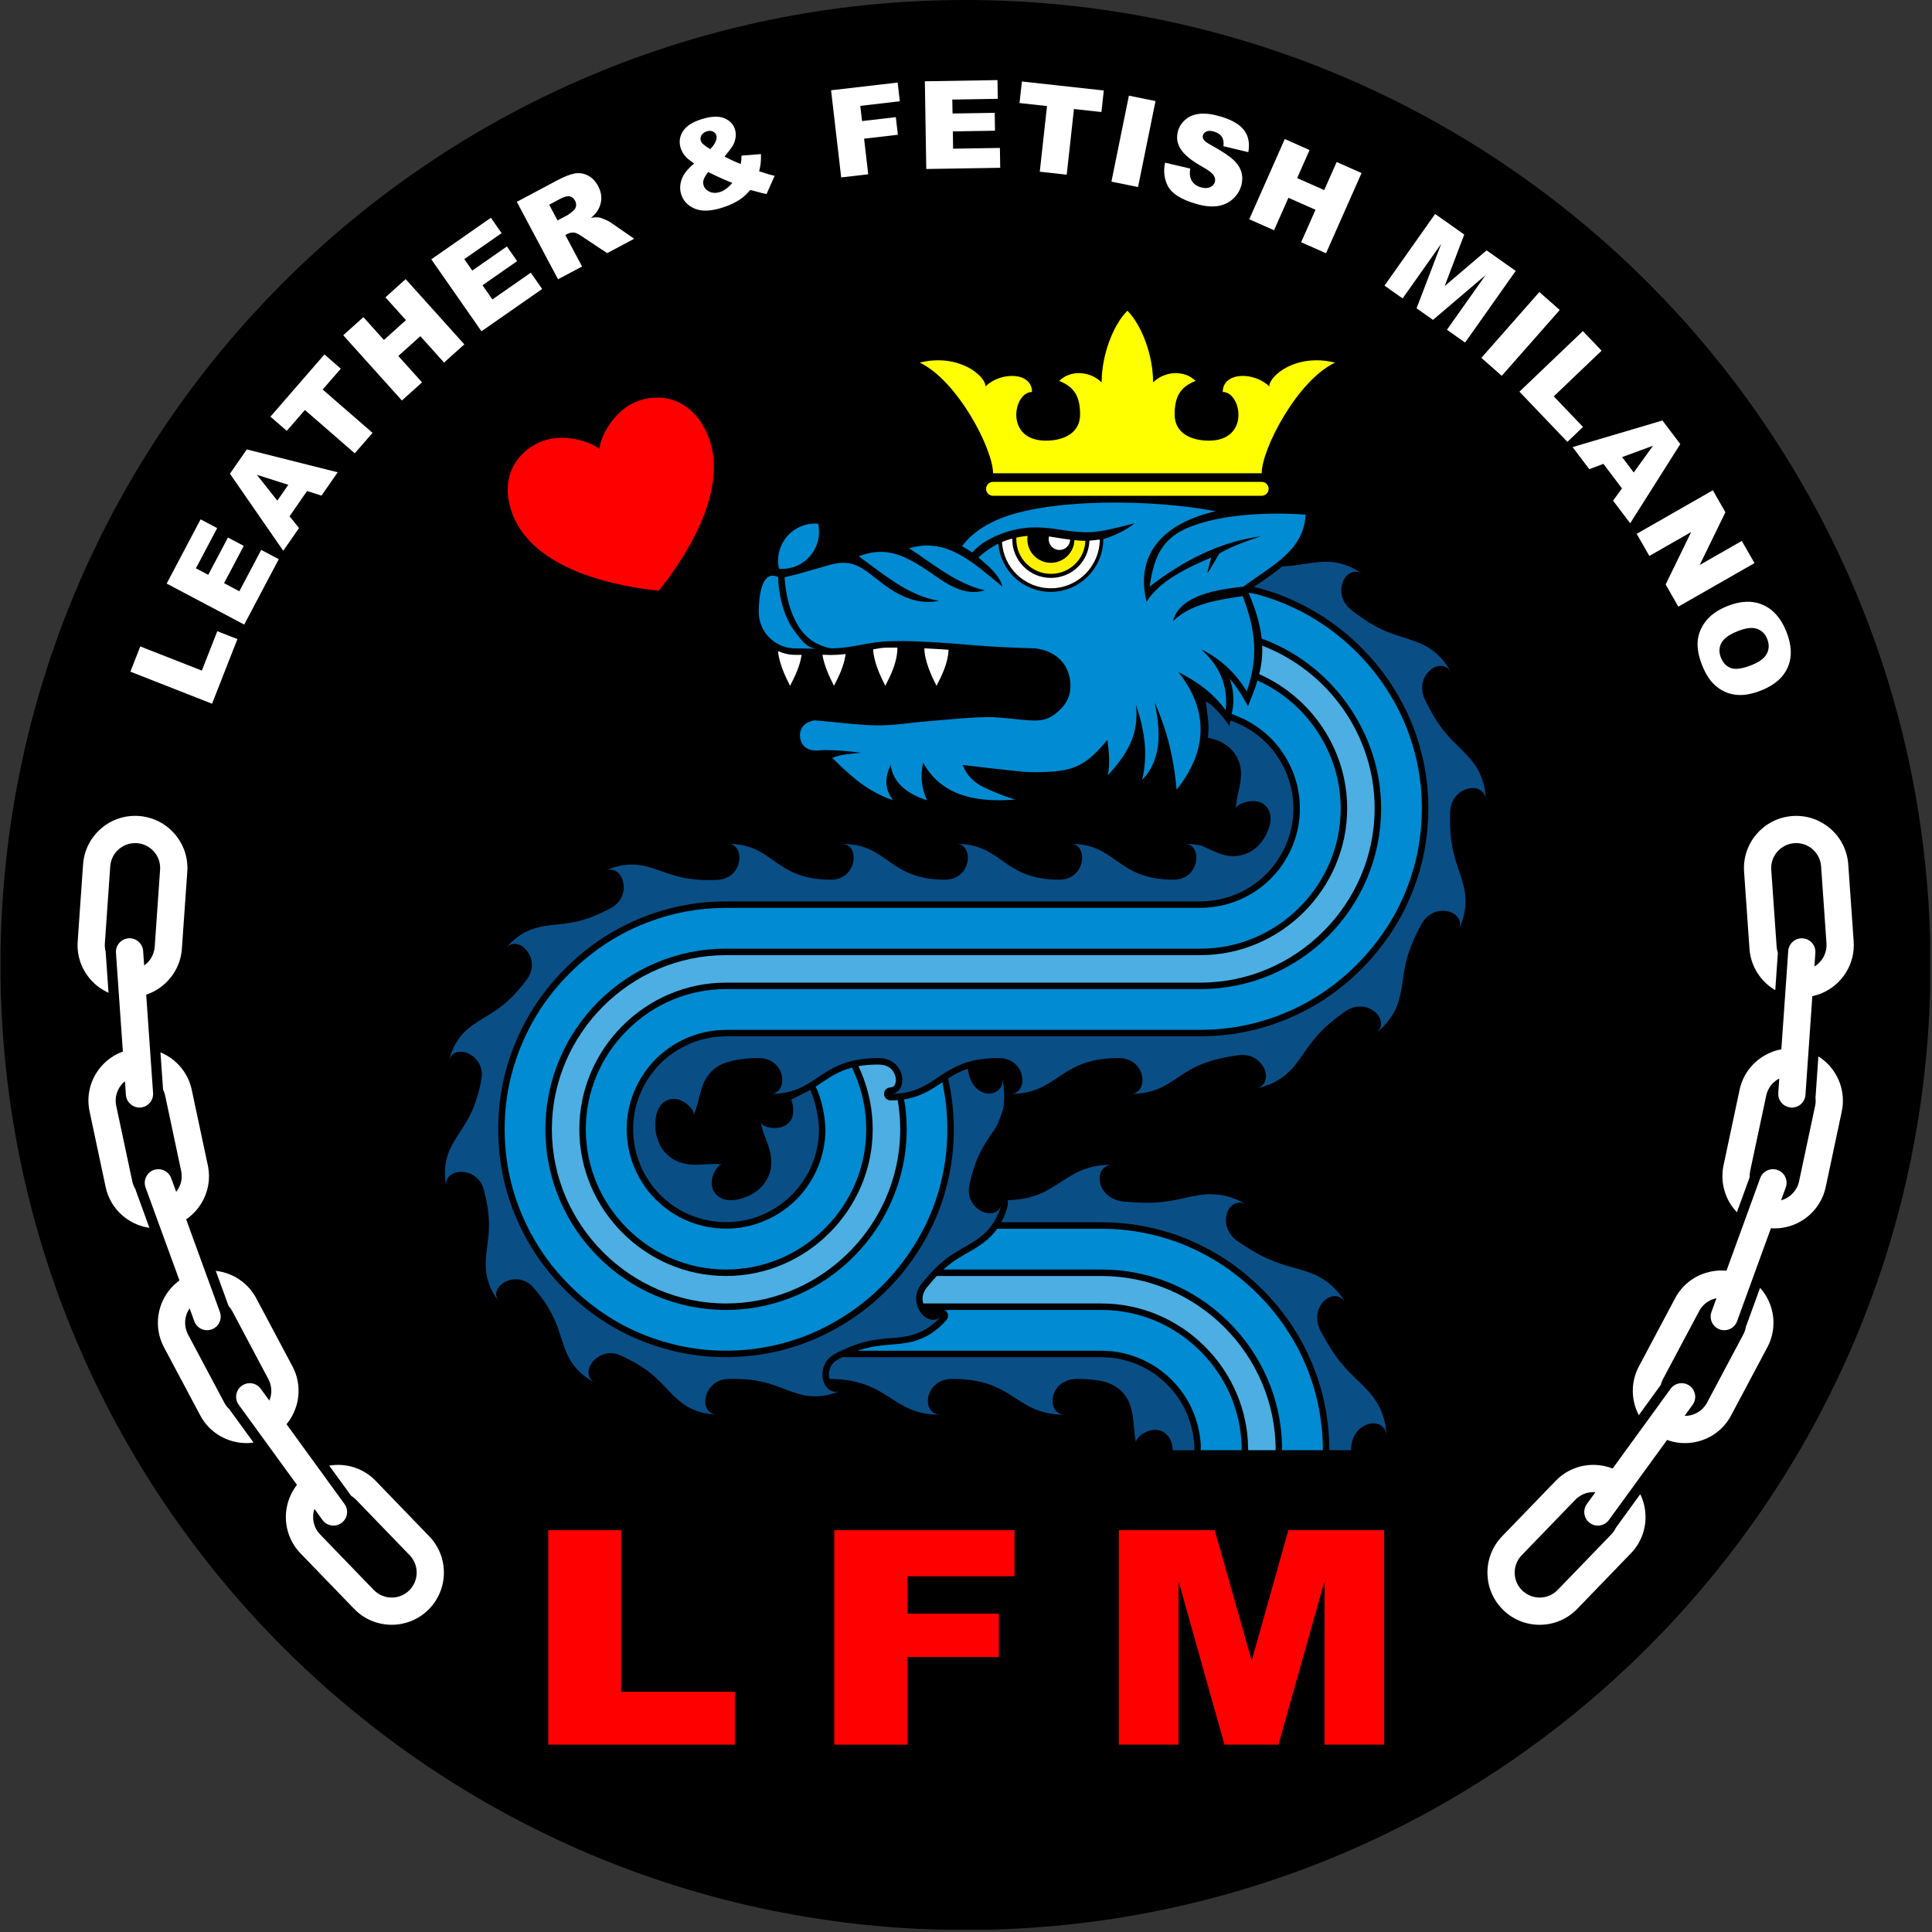 <?xml version="1.0" encoding="UTF-8" standalone="no"?><!DOCTYPE svg PUBLIC "-//W3C//DTD SVG 1.1//EN" "http://www.w3.org/Graphics/SVG/1.1/DTD/svg11.dtd"><svg width="100%" height="100%" viewBox="0 0 596 596" version="1.1" xmlns="http://www.w3.org/2000/svg" xmlns:xlink="http://www.w3.org/1999/xlink" xml:space="preserve" xmlns:serif="http://www.serif.com/" style="fill-rule:evenodd;clip-rule:evenodd;stroke-linejoin:round;stroke-miterlimit:2;"><rect x="0" y="0" width="596" height="596" fill="#333333" stroke="none"/><rect id="RGB---logo-default" serif:id="RGB - logo default" x="0.16" y="0" width="595.276" height="595.276" style="fill:none;"/><clipPath id="_clip1"><rect x="0.16" y="0" width="595.276" height="595.276"/></clipPath><g clip-path="url(#_clip1)"><g id="Livello-1" serif:id="Livello 1"><path d="M595.525,297.688c-0,164.409 -133.28,297.689 -297.69,297.689c-164.41,-0 -297.688,-133.28 -297.688,-297.689c-0,-164.409 133.278,-297.688 297.688,-297.688c164.41,0 297.69,133.279 297.69,297.688" style="fill-rule:nonzero;"/><path d="M40.222,207.203l3.056,-7.784l18.987,7.453l4.77,-12.149l6.203,2.436l-7.824,19.932l-25.192,-9.888Z" style="fill:#fff;fill-rule:nonzero;"/><path d="M51.412,180.027l10.471,-19.814l5.108,2.699l-6.555,12.405l3.803,2.009l6.08,-11.506l4.881,2.578l-6.081,11.507l4.717,2.493l6.745,-12.764l5.419,2.864l-10.662,20.174l-23.926,-12.645Z" style="fill:#fff;fill-rule:nonzero;"/><path d="M88.935,149.555l-9.697,-3.086l6.312,7.971l3.385,-4.885Zm5.799,1.909l-5.409,7.803l2.92,3.629l-4.863,7.017l-16.45,-23.776l5.198,-7.497l28.034,7.058l-4.988,7.197l-4.442,-1.431Z" style="fill:#fff;fill-rule:nonzero;"/><path d="M83.42,128.535l16.668,-19.192l5.045,4.383l-5.592,6.439l15.387,13.363l-5.484,6.314l-15.387,-13.364l-5.592,6.439l-5.045,-4.382Z" style="fill:#fff;fill-rule:nonzero;"/><path d="M105.883,103.422l6.219,-5.591l6.331,7.043l6.795,-6.11l-6.33,-7.042l6.245,-5.615l18.093,20.125l-6.246,5.615l-7.318,-8.14l-6.795,6.109l7.318,8.14l-6.218,5.592l-18.094,-20.126Z" style="fill:#fff;fill-rule:nonzero;"/><path d="M133.051,79.994l18.386,-12.817l3.304,4.741l-11.51,8.023l2.46,3.529l10.676,-7.443l3.157,4.528l-10.676,7.442l3.05,4.377l11.844,-8.255l3.504,5.027l-18.718,13.049l-15.477,-22.201Z" style="fill:#fff;fill-rule:nonzero;"/><path d="M172,67.998l3.114,-1.656c0.336,-0.179 0.93,-0.634 1.782,-1.366c0.437,-0.358 0.703,-0.82 0.799,-1.387c0.096,-0.566 0.005,-1.11 -0.273,-1.632c-0.41,-0.771 -0.97,-1.233 -1.679,-1.387c-0.708,-0.152 -1.736,0.13 -3.083,0.846l-3.243,1.725l2.583,4.857Zm0.146,18.157l-12.711,-23.892l12.305,-6.547c2.282,-1.214 4.13,-1.945 5.543,-2.196c1.414,-0.25 2.773,-0.042 4.075,0.624c1.302,0.666 2.358,1.759 3.168,3.281c0.705,1.325 1.03,2.619 0.976,3.882c-0.053,1.262 -0.415,2.455 -1.088,3.579c-0.427,0.716 -1.123,1.491 -2.089,2.325c1.035,-0.175 1.832,-0.222 2.39,-0.142c0.377,0.051 0.992,0.26 1.849,0.628c0.858,0.368 1.466,0.678 1.824,0.935l7.259,5.021l-8.342,4.437l-7.831,-5.202c-1.003,-0.679 -1.774,-1.055 -2.316,-1.13c-0.728,-0.086 -1.43,0.049 -2.104,0.407l-0.652,0.348l5.158,9.696l-7.414,3.946Z" style="fill:#fff;fill-rule:nonzero;"/><path d="M218.472,53.074c-0.774,0.998 -1.248,1.794 -1.421,2.386c-0.171,0.594 -0.172,1.167 -0.002,1.72c0.263,0.859 0.869,1.511 1.816,1.954c0.947,0.442 2.014,0.482 3.203,0.116c1.282,-0.393 2.569,-1.335 3.863,-2.827c-1.891,-0.707 -4.377,-1.823 -7.459,-3.349m0.631,-7.067c0.773,-0.791 1.322,-1.562 1.646,-2.312c0.323,-0.749 0.404,-1.388 0.241,-1.918c-0.17,-0.553 -0.525,-0.955 -1.066,-1.208c-0.541,-0.252 -1.181,-0.265 -1.923,-0.037c-0.73,0.224 -1.258,0.618 -1.588,1.182c-0.327,0.564 -0.404,1.136 -0.227,1.711c0.224,0.73 1.196,1.59 2.917,2.582m9.65,1.999l5.998,-0.469c0.023,1.124 -0.005,2.041 -0.084,2.748c-0.079,0.707 -0.236,1.559 -0.47,2.557l3.269,1.024c0.394,0.111 0.895,0.234 1.504,0.369l-2.499,5.634c-0.822,-0.16 -1.689,-0.37 -2.599,-0.631c-0.91,-0.262 -1.721,-0.476 -2.427,-0.645c-0.996,1.207 -2.058,2.19 -3.191,2.949c-1.57,1.048 -3.455,1.91 -5.654,2.585c-3.449,1.059 -6.233,1.128 -8.355,0.209c-2.125,-0.919 -3.499,-2.401 -4.128,-4.448c-0.452,-1.471 -0.384,-3.013 0.2,-4.628c0.586,-1.617 1.864,-3.221 3.833,-4.818c-1.292,-0.851 -2.243,-1.644 -2.854,-2.377c-0.611,-0.733 -1.05,-1.534 -1.318,-2.405c-0.564,-1.836 -0.328,-3.562 0.708,-5.181c1.034,-1.617 2.976,-2.863 5.823,-3.737c2.906,-0.893 5.215,-0.983 6.927,-0.273c1.71,0.711 2.808,1.854 3.292,3.431c0.271,0.882 0.323,1.793 0.155,2.733c-0.169,0.94 -0.47,1.754 -0.903,2.44c-0.433,0.687 -1.254,1.763 -2.465,3.228c1.644,0.873 3.316,1.641 5.013,2.304c0.141,-0.841 0.216,-1.707 0.225,-2.599" style="fill:#fff;fill-rule:nonzero;"/><path d="M256.379,27.846l20.538,-2.38l0.669,5.776l-12.194,1.413l0.544,4.694l10.416,-1.207l0.629,5.428l-10.416,1.208l1.273,10.984l-8.342,0.967l-3.117,-26.883Z" style="fill:#fff;fill-rule:nonzero;"/><path d="M285.306,25.075l22.408,-0.364l0.093,5.777l-14.028,0.228l0.07,4.301l13.012,-0.211l0.09,5.518l-13.013,0.212l0.088,5.334l14.433,-0.234l0.1,6.128l-22.814,0.37l-0.439,-27.059Z" style="fill:#fff;fill-rule:nonzero;"/><path d="M315.24,25.14l25.269,2.778l-0.731,6.642l-8.477,-0.932l-2.228,20.258l-8.312,-0.914l2.227,-20.258l-8.478,-0.932l0.73,-6.642Z" style="fill:#fff;fill-rule:nonzero;"/><path d="M351.075,57.702l-8.213,-1.669l5.389,-26.521l8.213,1.669l-5.389,26.521Z" style="fill:#fff;"/><path d="M359.408,50.186l7.764,1.812c-0.208,1.287 -0.155,2.331 0.158,3.131c0.508,1.297 1.53,2.175 3.062,2.636c1.144,0.344 2.106,0.341 2.885,-0.01c0.78,-0.35 1.276,-0.879 1.489,-1.587c0.201,-0.671 0.087,-1.361 -0.342,-2.068c-0.43,-0.708 -1.648,-1.619 -3.651,-2.735c-3.275,-1.845 -5.465,-3.647 -6.569,-5.405c-1.115,-1.761 -1.368,-3.655 -0.759,-5.683c0.4,-1.332 1.164,-2.474 2.292,-3.427c1.129,-0.951 2.569,-1.534 4.323,-1.746c1.753,-0.213 3.979,0.087 6.678,0.897c3.312,0.996 5.652,2.371 7.021,4.125c1.368,1.753 1.813,4.023 1.337,6.81l-7.682,-1.826c0.15,-1.227 -0.016,-2.203 -0.499,-2.926c-0.483,-0.724 -1.291,-1.255 -2.423,-1.595c-0.931,-0.28 -1.691,-0.292 -2.282,-0.039c-0.589,0.253 -0.969,0.662 -1.14,1.227c-0.123,0.413 -0.04,0.843 0.249,1.29c0.276,0.455 1.075,1.043 2.401,1.762c3.273,1.807 5.552,3.323 6.835,4.55c1.282,1.226 2.097,2.515 2.442,3.865c0.347,1.351 0.307,2.734 -0.117,4.148c-0.5,1.662 -1.42,3.056 -2.76,4.182c-1.342,1.127 -2.946,1.805 -4.813,2.034c-1.869,0.228 -4.058,-0.034 -6.568,-0.788c-4.409,-1.324 -7.206,-3.091 -8.393,-5.297c-1.188,-2.208 -1.501,-4.652 -0.938,-7.337" style="fill:#fff;fill-rule:nonzero;"/><path d="M396.34,42.895l7.646,3.385l-3.833,8.659l8.355,3.7l3.834,-8.66l7.681,3.401l-10.956,24.745l-7.68,-3.4l4.431,-10.01l-8.355,-3.7l-4.431,10.011l-7.648,-3.386l10.956,-24.745Z" style="fill:#fff;fill-rule:nonzero;"/><path d="M442.719,66.009l8.981,6.346l-6.038,15.896l12.941,-11.017l8.976,6.343l-15.617,22.101l-5.593,-3.952l11.91,-16.856l-16.22,13.81l-5.062,-3.577l7.608,-19.895l-11.911,16.855l-5.592,-3.953l15.617,-22.101Z" style="fill:#fff;fill-rule:nonzero;"/><path d="M463.275,115.937l-6.29,-5.54l17.887,-20.309l6.289,5.54l-17.886,20.309Z" style="fill:#fff;"/><path d="M488.294,102.136l5.777,6.046l-14.747,14.092l9.015,9.437l-4.818,4.603l-14.794,-15.482l19.567,-18.696Z" style="fill:#fff;fill-rule:nonzero;"/><path d="M503.982,145.754l5.959,-8.25l-9.543,3.509l3.584,4.741Zm-3.621,4.914l-5.726,-7.573l-4.36,1.642l-5.149,-6.81l27.72,-8.211l5.503,7.276l-15.453,24.435l-5.281,-6.985l2.746,-3.774Z" style="fill:#fff;fill-rule:nonzero;"/><path d="M528.394,151.245l3.875,6.779l-7.939,16.277l12.998,-7.432l3.912,6.844l-23.494,13.432l-3.912,-6.843l7.869,-16.173l-12.899,7.376l-3.904,-6.828l23.494,-13.432Z" style="fill:#fff;fill-rule:nonzero;"/><path d="M535.88,194.776c-2.531,1.03 -4.158,2.24 -4.881,3.631c-0.723,1.39 -0.755,2.894 -0.096,4.514c0.677,1.663 1.743,2.731 3.198,3.203c1.452,0.47 3.582,0.136 6.387,-1.005c2.359,-0.961 3.889,-2.139 4.59,-3.534c0.702,-1.395 0.72,-2.907 0.057,-4.537c-0.635,-1.562 -1.699,-2.591 -3.191,-3.087c-1.49,-0.496 -3.511,-0.224 -6.064,0.815m-3.119,-7.759c4.092,-1.666 7.742,-1.824 10.95,-0.471c3.207,1.352 5.639,4.062 7.295,8.132c1.699,4.172 1.887,7.842 0.565,11.011c-1.32,3.168 -3.999,5.574 -8.033,7.217c-2.93,1.192 -5.534,1.677 -7.811,1.453c-2.275,-0.222 -4.314,-1.053 -6.116,-2.492c-1.802,-1.44 -3.268,-3.55 -4.4,-6.33c-1.151,-2.828 -1.652,-5.351 -1.506,-7.569c0.146,-2.219 0.96,-4.302 2.44,-6.246c1.481,-1.944 3.686,-3.512 6.616,-4.705" style="fill:#fff;fill-rule:nonzero;"/><path d="M203.241,182.227c-9.787,-1.007 -41.753,-5.477 -46.223,-27.367c-2.184,-10.704 5.099,-17.508 11.843,-19.264c6.037,-1.557 13.419,0.618 16.053,2.962c0.18,-3.521 3.79,-10.314 9.139,-13.527c5.975,-3.592 15.932,-4.021 22.049,5.048c12.48,18.517 -6.725,44.457 -12.861,52.148" style="fill:#f00;"/><path d="M393.527,447.363l-8.48,-0c-0,-24.822 -20.433,-45.255 -45.255,-45.255l-54.971,0c-0.369,-1.246 -0.42,-3.022 1.086,-4.918c1.108,-1.366 2.117,-2.534 3.084,-3.562l50.801,0c29.481,0 53.735,24.254 53.735,53.735" style="fill:#4caee3;"/><path d="M427.747,442.963c-0.24,-3.322 -3.102,-4.47 -5.797,-3.581c-2.733,0.898 -5.187,3.521 -5.147,7.98l-6.706,0c-0.029,-5.785 -0.738,-11.553 -2.114,-17.149c-1.456,-5.577 -3.542,-10.993 -6.286,-16.063c-2.783,-5.047 -6.145,-9.797 -10.066,-14.087c-3.931,-4.239 -8.351,-8.06 -13.139,-11.283c-4.828,-3.183 -9.997,-5.817 -15.434,-7.752c-5.437,-1.885 -11.104,-3.163 -16.851,-3.681c-1.446,-0.09 -2.883,-0.25 -4.33,-0.25l-2.174,-0.04l-30.848,-0c0.079,-0.129 0.15,-0.269 0.209,-0.409c0.27,-0.499 0.528,-1.028 0.778,-1.606c0.16,-0.4 0.319,-0.808 0.449,-1.167c0.079,-0.23 0.15,-0.479 0.22,-0.719l0.189,-0.638c0.249,-0.838 0.21,-1.536 0.17,-2.256c8.511,-0.329 12.012,-2.852 16.092,-5.446c2.176,-1.386 4.24,-2.754 6.744,-3.801c1.248,-0.518 2.605,-0.939 4.141,-1.247c0.797,-0.141 1.527,-0.28 2.504,-0.339c0.918,-0.07 1.895,-0.07 2.933,-0.051c-1.576,0 -2.724,0.649 -3.392,1.637c-0.648,1.027 -0.818,2.415 -0.539,3.801c0.279,1.376 1.068,2.773 2.304,3.851c0.609,0.529 1.349,0.968 2.206,1.306c0.848,0.379 1.825,0.629 2.954,0.709c4.708,0.45 8.299,0.469 11.422,0.149c1.566,-0.178 2.994,-0.368 4.38,-0.668c1.377,-0.279 2.674,-0.528 3.98,-0.838c1.317,-0.329 2.585,-0.518 3.921,-0.718c0.669,-0.08 1.357,-0.16 2.046,-0.189c0.688,-0.03 1.386,-0.01 2.115,0.029c0.728,0.03 1.486,0.11 2.264,0.239c0.768,0.15 1.557,0.34 2.384,0.589c1.587,0.449 3.223,1.217 5.01,2.215c-2.764,-1.386 -5.179,0.359 -5.907,2.993c-0.389,1.357 -0.369,2.963 0.209,4.489c0.6,1.497 1.677,3.024 3.572,4.221c3.931,2.654 7.064,4.399 9.986,5.587c1.438,0.608 2.795,1.107 4.161,1.497c1.328,0.399 2.605,0.778 3.9,1.117c1.308,0.35 2.525,0.768 3.793,1.217c0.628,0.24 1.267,0.489 1.894,0.778c0.62,0.3 1.238,0.629 1.857,1.018c0.628,0.368 1.257,0.778 1.885,1.246c0.609,0.5 1.217,1.038 1.836,1.638c1.257,1.196 2.405,2.723 3.571,4.578c-0.878,-1.386 -2.095,-2.025 -3.332,-2.025c-1.236,-0 -2.505,0.639 -3.471,1.636c-0.959,1.019 -1.706,2.445 -1.907,4.07c-0.1,0.809 -0.039,1.656 0.13,2.574c0.169,0.899 0.51,1.857 1.068,2.834c2.245,4.161 4.2,7.172 6.215,9.588c0.989,1.217 1.956,2.295 2.973,3.272c0.978,0.998 1.937,1.936 2.914,2.854c1.875,1.855 3.751,3.711 5.207,6.236c1.518,2.513 2.574,5.685 2.854,10.055" style="fill:#0a4e86;"/><path d="M368.475,447.363l-6.704,-0c-0.059,-1.277 -0.27,-2.375 -0.749,-3.282c-0.418,-0.898 -1.057,-1.566 -1.715,-2.055c-0.638,-0.499 -1.398,-0.749 -2.136,-0.868c-0.728,-0.11 -1.446,-0.08 -2.124,0.079c-1.357,0.29 -2.573,1.008 -3.412,1.727c-0.429,0.368 -0.728,0.747 -0.938,1.117c-0.229,0.379 -0.3,0.748 -0.2,1.127c-0.459,-2.025 -0.597,-3.712 -0.758,-5.617c-0.16,-1.866 -0.329,-3.91 -1.067,-6.045c-0.749,-2.135 -2.115,-4.39 -4.859,-6.027c-0.697,-0.349 -1.457,-0.768 -2.314,-1.037c-0.848,-0.25 -1.817,-0.499 -2.724,-0.619c-1.866,-0.299 -3.961,-0.488 -6.376,-0.488c-9.128,0 -9.726,11.054 -3.9,11.054c-15.474,0 -15.335,-11.054 -34.57,-11.054c-9.129,0 -9.727,11.054 -3.9,11.054c-15.364,0 -15.335,-10.875 -34.131,-11.054c-0.049,-0.14 -0.079,-0.29 -0.11,-0.449c-0.188,-1.058 -0.05,-2.135 0.409,-3.163c0.22,-0.499 0.539,-0.948 0.909,-1.327c0.488,-0.479 1.067,-0.887 1.735,-1.246c0.289,-0.141 0.578,-0.281 0.859,-0.421c0.079,-0.029 0.149,-0.058 0.219,-0.089l79.704,0c0.15,0 0.519,0.01 0.787,0.031l0.87,0.029c0.577,0.049 1.156,0.049 1.735,0.12c4.61,0.539 9.109,2.215 12.94,4.818c3.81,2.655 7.004,6.176 9.178,10.276c2.165,4.11 3.322,8.781 3.342,13.409" style="fill:#0a4e86;"/><path d="M424.066,249.385c0,29.482 -24.254,53.745 -53.734,53.745l-146.359,0c-24.822,0 -45.254,20.422 -45.254,45.244c-0,24.832 20.432,45.255 45.254,45.255c24.822,-0 45.244,-20.423 45.244,-45.255c0,-6.096 -1.237,-12.102 -3.601,-17.679c-0.259,-0.598 -0.529,-1.197 -0.808,-1.795c1.775,-0.33 3.801,-0.499 6.155,-0.499c1.357,-0 2.394,0.299 3.183,0.787c1.696,1.039 2.224,2.864 2.224,3.992c-0,0.309 -0.04,1.067 -0.418,1.626c-0.241,0.368 -0.629,0.648 -1.238,0.648c-1.098,-0 -1.995,0.908 -1.995,1.995c0,1.098 0.897,2.006 1.995,2.006c0.778,0 1.507,-0.03 2.216,-0.08c0.069,0.359 0.13,0.738 0.178,1.107c0.06,0.379 0.11,0.749 0.161,1.128c0.1,0.748 0.179,1.497 0.238,2.244c0.021,0.17 0.04,0.37 0.051,0.54c0.02,0.22 0.03,0.409 0.039,0.628c0.02,0.33 0.04,0.649 0.051,0.978c0.039,0.798 0.06,1.576 0.06,2.374c-0,10.346 -2.994,20.044 -8.141,28.274c-2.724,4.37 -6.057,8.311 -9.868,11.723c-9.527,8.53 -22.068,13.738 -35.726,13.738c-29.481,-0 -53.734,-24.264 -53.734,-53.735c-0,-29.471 24.253,-53.724 53.734,-53.724l146.359,0c24.822,0 45.254,-20.432 45.254,-45.265c-0,-18.377 -11.215,-34.37 -27.127,-41.403c0.689,-2.794 1.037,-5.677 0.908,-8.8c20.202,7.753 34.699,27.427 34.699,50.203" style="fill:#4caee3;"/><path d="M398.376,255.371c-1.796,8.37 -7.423,15.744 -15.056,19.564c-3.79,1.936 -8.04,3.004 -12.271,3.113l-0.778,0.02l-140.402,-0c-2.904,-0 -6.026,-0.02 -8.49,0.06c-10.436,0.33 -20.712,3.152 -29.93,7.982c-9.209,4.858 -17.33,11.891 -23.665,20.203c-6.315,8.32 -10.665,18.047 -12.751,28.243c-2.025,10.216 -1.765,20.922 0.769,31.009c2.594,10.086 7.422,19.584 14.147,27.594c6.734,8.012 15.155,14.637 24.602,19.017c8.85,4.079 18.536,6.375 28.304,6.484l1.996,-0c10.435,-0.139 20.812,-2.574 30.119,-7.263c0.579,-0.278 1.147,-0.578 1.716,-0.888c1.018,-0.528 2.026,-1.108 3.013,-1.697c0.41,-0.238 0.818,-0.487 1.227,-0.747c0.41,-0.249 0.818,-0.519 1.217,-0.789c0.569,-0.358 1.128,-0.747 1.687,-1.137c0.379,-0.26 0.758,-0.528 1.128,-0.788c0.298,-0.22 0.588,-0.439 0.878,-0.657c0.727,-0.53 1.446,-1.09 2.155,-1.667c0.308,-0.25 0.608,-0.499 0.907,-0.748l0.209,-0.17c0.04,-0.03 0.08,-0.07 0.11,-0.1c0.27,-0.23 0.529,-0.449 0.789,-0.669c0.857,-0.747 1.685,-1.506 2.502,-2.304c0.471,-0.439 0.939,-0.907 1.399,-1.377c0.389,-0.389 0.777,-0.778 1.156,-1.197c0.878,-0.918 1.716,-1.866 2.535,-2.834c0.159,-0.188 0.299,-0.349 0.439,-0.528c0.369,-0.439 0.718,-0.877 1.068,-1.316c3.241,-4.101 6.035,-8.54 8.31,-13.22c0.309,-0.639 0.609,-1.277 0.888,-1.917c1.836,-4.11 3.233,-8.419 4.23,-12.799c0.148,-0.638 0.289,-1.288 0.409,-1.946c1.885,-9.567 1.706,-19.724 -0.47,-29.211c0.031,-0.01 0.061,-0.04 0.091,-0.05c0.04,-0.019 0.079,-0.05 0.118,-0.08c0.051,-0.03 0.112,-0.07 0.171,-0.1c1.686,-1.057 3.482,-2.025 5.697,-2.743c0.689,4.967 3.392,7.443 6.175,7.633c2.804,0.178 5.009,-1.976 4.49,-4.93c0.688,3.891 0.848,7.951 0,10.477c-0.878,2.523 -1.298,3.91 -2.713,5.955c-0.709,1.027 -1.428,2.045 -2.106,3.153c-0.689,1.088 -1.406,2.244 -2.015,3.521c-0.619,1.277 -1.277,2.695 -1.767,4.301c-0.408,1.097 -0.737,2.274 -1.067,3.571c-0.149,0.619 -0.308,1.277 -0.469,1.946c-0.409,1.984 -0.228,3.632 0.479,5.038c0.709,1.386 1.756,2.464 3.003,3.133c0.11,0.06 0.22,0.129 0.34,0.19c0.23,0.109 0.457,0.198 0.687,0.278c0.6,0.201 1.199,0.31 1.777,0.31c0.12,-0 0.249,-0 0.369,-0.011c0.07,0 0.15,-0.02 0.219,-0.02c0.151,-0.029 0.3,-0.059 0.449,-0.089c0.15,-0.029 0.29,-0.08 0.429,-0.139c0.439,-0.16 0.828,-0.409 1.167,-0.768c0.021,-0.021 0.031,-0.032 0.041,-0.051c0.069,-0.059 0.129,-0.119 0.179,-0.2c0.11,-0.139 0.21,-0.278 0.3,-0.448c0.099,-0.17 0.189,-0.38 0.269,-0.599c-0.06,0.219 -0.12,0.409 -0.179,0.608c-0.061,0.211 -0.121,0.409 -0.19,0.6c-0.13,0.388 -0.27,0.748 -0.42,1.106c-0.35,0.788 -0.717,1.537 -1.107,2.206c-0.03,0.069 -0.06,0.11 -0.089,0.158c-0.729,1.309 -1.627,2.356 -2.505,3.274c-0.907,0.968 -1.925,1.746 -2.952,2.464c-1.038,0.698 -2.036,1.356 -3.144,1.946c-1.087,0.608 -2.164,1.237 -3.251,1.924c-1.128,0.669 -2.246,1.397 -3.343,2.306c-1.736,1.297 -3.432,2.913 -5.308,5.067c-0.628,0.719 -1.277,1.477 -1.945,2.314c-1.357,1.707 -1.835,3.483 -1.737,5.139c0.011,0.09 0.021,0.179 0.031,0.259c0.02,0.27 0.059,0.519 0.12,0.769l-0,0.009c0.029,0.13 0.05,0.25 0.09,0.36c0.049,0.19 0.1,0.359 0.169,0.549c0.05,0.12 0.1,0.249 0.15,0.389c0.209,0.498 0.479,0.977 0.788,1.416c0.818,1.137 1.934,1.965 3.122,2.235c0.589,0.121 1.198,0.121 1.787,-0.069c0.568,-0.201 1.117,-0.559 1.606,-1.119c-2.574,2.973 -5.189,4.55 -7.683,5.467c-1.227,0.5 -2.473,0.769 -3.701,0.969c-1.237,0.19 -2.425,0.359 -3.671,0.42c-1.248,0.109 -2.484,0.209 -3.761,0.359c-1.298,0.139 -2.624,0.329 -4.012,0.667c-0.608,0.13 -1.236,0.299 -1.875,0.489c-0.26,0.061 -0.53,0.14 -0.797,0.23c-0.26,0.08 -0.52,0.169 -0.789,0.27c-0.21,0.059 -0.43,0.139 -0.649,0.22c-0.199,0.078 -0.409,0.149 -0.618,0.248c-0.34,0.12 -0.679,0.249 -1.028,0.399c-0.698,0.3 -1.426,0.609 -2.195,0.969c-0.558,0.249 -1.137,0.528 -1.736,0.827c-0.727,0.379 -1.356,0.798 -1.885,1.267c-0.13,0.09 -0.25,0.199 -0.36,0.31c-0.089,0.09 -0.179,0.189 -0.259,0.278c-0.458,0.529 -0.828,1.108 -1.087,1.697c-0.648,1.406 -0.798,2.913 -0.548,4.319c0.248,1.388 0.917,2.604 1.875,3.333c0.479,0.379 1.037,0.628 1.646,0.708c0.608,0.08 1.257,-0.03 1.935,-0.329c-3.611,1.605 -6.664,1.915 -9.318,1.686c-1.317,-0.081 -2.574,-0.409 -3.761,-0.747c-1.197,-0.33 -2.345,-0.739 -3.511,-1.188c-2.315,-0.859 -4.651,-1.836 -7.443,-2.444c-2.804,-0.709 -6.026,-0.968 -10.307,-0.939c-0.707,0.011 -1.366,0.091 -1.965,0.249c-1.118,0.251 -2.056,0.73 -2.823,1.407c-1.188,0.949 -1.986,2.286 -2.355,3.642c-0.37,1.357 -0.309,2.743 0.24,3.822c0.549,1.076 1.585,1.865 3.072,1.885c-3.95,-0.11 -6.834,-1.157 -9.128,-2.494c-1.148,-0.669 -2.145,-1.497 -3.073,-2.305c-0.469,-0.409 -0.917,-0.828 -1.356,-1.247l-1.288,-1.357c-1.715,-1.766 -3.412,-3.651 -5.656,-5.427c-1.098,-0.938 -2.385,-1.716 -3.832,-2.655c-0.718,-0.447 -1.506,-0.867 -2.355,-1.286c-0.827,-0.469 -1.725,-0.908 -2.703,-1.357c-1.825,-0.858 -3.522,-0.967 -5.028,-0.598c-1.477,0.349 -2.774,1.207 -3.702,2.264c-1.865,2.106 -2.165,5.188 0.489,6.595c-1.756,-0.889 -3.142,-1.965 -4.33,-2.963c-1.137,-1.079 -2.044,-2.165 -2.793,-3.252c-1.437,-2.286 -2.275,-4.53 -3.013,-6.915c-0.389,-1.167 -0.777,-2.333 -1.187,-3.581c-0.42,-1.246 -0.968,-2.434 -1.567,-3.741c-0.598,-1.308 -1.406,-2.604 -2.324,-4.051c-0.46,-0.719 -0.997,-1.417 -1.576,-2.185c-0.559,-0.767 -1.177,-1.547 -1.886,-2.354c-1.288,-1.576 -2.774,-2.385 -4.29,-2.684c-1.497,-0.309 -3.033,-0.09 -4.32,0.489c-2.574,1.116 -4.15,3.782 -2.345,6.166c-1.206,-1.537 -2.015,-3.083 -2.664,-4.5c-0.579,-1.468 -0.937,-2.833 -1.156,-4.15c-0.349,-2.664 -0.15,-5.049 0.189,-7.514c0.14,-1.226 0.29,-2.462 0.439,-3.77c0.15,-1.297 0.159,-2.604 0.19,-4.05c-0,-1.437 -0.16,-2.954 -0.37,-4.651c-0.279,-1.664 -0.598,-3.521 -1.168,-5.576c-0.437,-1.985 -1.515,-3.342 -2.703,-4.27c-1.207,-0.938 -2.693,-1.406 -4.11,-1.456c-2.814,-0.11 -5.348,1.606 -4.789,4.559c-0.379,-1.935 -0.498,-3.672 -0.428,-5.228c0.109,-1.576 0.359,-2.962 0.747,-4.24c0.43,-1.277 0.948,-2.434 1.517,-3.523c0.578,-1.087 1.277,-2.134 1.925,-3.161c0.669,-1.048 1.338,-2.095 2.036,-3.192c0.677,-1.108 1.287,-2.285 1.925,-3.573c0.609,-1.297 1.137,-2.732 1.676,-4.349c0.47,-1.637 0.988,-3.433 1.357,-5.548c0.828,-3.931 -1.157,-6.764 -3.671,-8.1c-2.495,-1.308 -5.508,-0.869 -6.286,2.034c0.508,-1.905 1.118,-3.53 1.876,-4.908c0.789,-1.346 1.587,-2.513 2.514,-3.492c0.927,-0.958 1.896,-1.775 2.884,-2.524c1.016,-0.718 2.065,-1.367 3.112,-2.025c1.028,-0.648 2.135,-1.277 3.222,-1.986c0.539,-0.349 1.078,-0.728 1.617,-1.127c0.548,-0.378 1.117,-0.808 1.666,-1.247c0.558,-0.449 1.107,-0.948 1.666,-1.477c0.579,-0.518 1.157,-1.087 1.736,-1.715c0.559,-0.639 1.148,-1.297 1.776,-2.016c0.628,-0.718 1.206,-1.536 1.866,-2.395c1.256,-1.595 1.665,-3.251 1.645,-4.778c-0.039,-1.526 -0.618,-2.972 -1.466,-4.11c-1.686,-2.274 -4.589,-3.152 -6.535,-0.879c2.534,-3.022 5.078,-4.678 7.553,-5.666c1.247,-0.478 2.464,-0.788 3.671,-1.038c1.237,-0.22 2.455,-0.369 3.681,-0.499c1.208,-0.16 2.475,-0.249 3.752,-0.439c0.638,-0.089 1.286,-0.189 1.945,-0.338c0.658,-0.121 1.347,-0.25 2.045,-0.43c0.699,-0.17 1.408,-0.379 2.126,-0.629c0.748,-0.229 1.515,-0.497 2.295,-0.818c0.787,-0.338 1.595,-0.708 2.473,-1.087c0.868,-0.379 1.736,-0.867 2.694,-1.367c1.806,-0.907 2.883,-2.244 3.511,-3.621c0.619,-1.407 0.72,-2.964 0.43,-4.36c-0.559,-2.774 -2.814,-4.799 -5.547,-3.561c3.581,-1.657 6.615,-2.086 9.278,-1.907c1.337,0.101 2.574,0.31 3.782,0.629c1.206,0.34 2.374,0.719 3.531,1.127c1.167,0.37 2.354,0.869 3.582,1.237c1.226,0.35 2.524,0.76 3.93,1.038c2.803,0.559 6.046,0.849 10.326,0.678c1.017,-0.029 1.906,-0.219 2.695,-0.558c0.798,-0.309 1.486,-0.719 2.064,-1.247c1.138,-1.028 1.826,-2.425 2.086,-3.801c0.508,-2.754 -0.689,-5.517 -3.352,-5.517c14.176,-0 14.047,11.045 31.665,11.045c8.361,-0 8.909,-11.045 3.571,-11.045c14.178,-0 14.048,11.045 31.668,11.045c8.36,-0 8.908,-11.045 3.571,-11.045c14.177,-0 14.046,11.045 31.665,11.045c8.371,-0 8.921,-11.045 3.582,-11.045c14.178,-0 14.038,11.045 31.656,11.045c8.371,-0 8.919,-11.045 3.582,-11.045c1.767,-0 3.322,0.16 4.709,0.468c0.43,0.12 0.798,0.28 1.197,0.49c0.399,0.159 0.788,0.319 1.187,0.528c1.597,0.729 3.343,1.596 5.458,2.066c2.065,0.399 4.548,0.408 7.183,-0.929c0.319,-0.158 0.668,-0.339 0.988,-0.558c0.319,-0.22 0.638,-0.449 0.958,-0.718c0.677,-0.499 1.236,-1.157 1.865,-1.876c1.127,-1.497 2.175,-3.422 2.685,-5.807c0.438,-2.304 -0.18,-4.17 -1.279,-5.286c-0.548,-0.57 -1.166,-0.969 -1.835,-1.228c-0.699,-0.25 -1.406,-0.349 -2.115,-0.369c-1.397,-0.01 -2.743,0.369 -3.712,0.837c-0.468,0.22 -0.918,0.499 -1.197,0.789c-0.299,0.309 -0.408,0.619 -0.459,0.987c0.071,-1.955 0.35,-3.452 0.768,-5.197c0.38,-1.716 0.839,-3.612 0.848,-5.776c0,-2.146 -0.538,-4.54 -2.374,-6.845c-0.918,-1.158 -2.204,-2.195 -3.891,-3.063c-1.127,-0.538 -2.454,-0.967 -3.94,-1.217c0.119,-1.088 0.179,-2.185 0.169,-3.272c-0.01,-1.068 -0.08,-2.115 -0.209,-3.123c-0.011,-0.149 -0.619,-4.747 -0.648,-4.867c2.009,1.089 3.63,2.868 5.676,5.336c0.099,0.12 0.37,0.499 0.37,0.499l1.256,1.716l0.249,-1.247l0.071,-0.38c1.067,0.35 2.105,0.789 3.113,1.258c3.83,1.855 7.263,4.519 9.926,7.821c2.664,3.303 4.6,7.203 5.597,11.353c0.988,4.172 1.067,8.482 0.17,12.661" style="fill:#0a4e86;"/><path d="M458.335,246.851c-0.01,-1.556 -0.787,-2.654 -1.875,-3.222c-1.078,-0.589 -2.474,-0.669 -3.831,-0.279c-1.367,0.379 -2.665,1.217 -3.641,2.444c-0.51,0.629 -0.918,1.347 -1.197,2.185c-0.27,0.838 -0.439,1.776 -0.479,2.853c-0.011,2.245 -0.03,4.21 0.15,5.996c0.088,1.776 0.358,3.362 0.637,4.828c0.26,1.468 0.679,2.814 1.048,4.111c0.378,1.277 0.817,2.504 1.247,3.722c0.758,2.424 1.556,4.828 1.676,7.611c0.161,2.794 -0.339,5.947 -2.074,9.727c1.296,-2.872 -0.709,-5.188 -3.493,-5.716c-2.823,-0.548 -6.175,0.499 -8.141,4.241c-2.145,3.94 -3.432,7.113 -4.241,10.006c-0.827,2.864 -1.137,5.458 -1.525,7.992c-0.18,1.277 -0.369,2.523 -0.679,3.771c-0.309,1.236 -0.638,2.544 -1.216,3.791c-1.129,2.524 -2.925,5.177 -6.187,7.731c0.609,-0.489 1.038,-1.027 1.278,-1.616c0.228,-0.588 0.279,-1.206 0.188,-1.825c-0.169,-1.207 -0.936,-2.375 -2.055,-3.232c-1.127,-0.869 -2.563,-1.428 -4.14,-1.468c-0.798,-0.029 -1.626,0.071 -2.464,0.33c-0.418,0.149 -0.838,0.329 -1.267,0.548c-0.428,0.2 -0.867,0.47 -1.306,0.78c-1.807,1.336 -3.403,2.473 -4.72,3.69c-1.377,1.118 -2.483,2.304 -3.501,3.392c-2.006,2.236 -3.463,4.37 -4.919,6.494c-0.748,1.048 -1.487,2.077 -2.304,3.084c-0.818,0.997 -1.747,1.905 -2.815,2.833c-2.134,1.776 -4.978,3.272 -9.038,4.121c3.083,-0.669 3.741,-3.661 2.504,-6.216c-1.248,-2.583 -4.08,-4.668 -8.25,-3.991c-4.46,0.629 -7.762,1.477 -10.565,2.554c-2.814,1.067 -4.999,2.416 -7.075,3.813c-4.14,2.762 -7.831,5.516 -15.283,5.516c5.616,0 5.038,-11.045 -3.753,-11.045c-18.515,0 -18.377,11.045 -33.281,11.045c5.158,0 5.088,-9.319 -1.766,-10.845c-0.608,-0.13 -1.268,-0.2 -1.985,-0.2c-7.563,0 -12.003,1.847 -15.644,4.022c-4.879,2.933 -8.29,6.463 -15.793,6.963c-0.588,0.05 -1.207,0.06 -1.847,0.06c0.68,0 1.279,-0.15 1.767,-0.439c2.994,-1.737 2.523,-7.972 -2.206,-9.977c-0.367,-0.15 -0.757,-0.279 -1.166,-0.399c-0.648,-0.15 -1.368,-0.23 -2.145,-0.23c-2.733,0 -5.057,0.23 -7.083,0.659c-7.203,1.436 -10.646,5.049 -15.185,7.592c-2.844,1.606 -6.115,2.794 -11.014,2.794c5.616,0 5.039,-11.045 -3.752,-11.045c-0.688,0.011 -1.357,0.011 -1.995,0.061c-3.652,0.169 -6.504,0.757 -8.939,1.706c-2.844,1.206 -4.479,3.192 -5.517,5.108c-1.028,1.954 -1.466,3.92 -1.916,5.696c-0.439,1.805 -0.867,3.392 -1.676,5.248c0.15,-0.359 0.161,-0.719 -0,-1.138c-0.149,-0.388 -0.358,-0.808 -0.718,-1.247c-0.688,-0.857 -1.746,-1.775 -3.023,-2.324c-0.638,-0.28 -1.337,-0.469 -2.075,-0.499c-0.739,-0.04 -1.506,0.06 -2.225,0.39c-0.739,0.328 -1.477,0.827 -2.045,1.605c-0.638,0.749 -1.058,1.767 -1.357,2.953c-0.5,2.525 -0.31,4.809 0.16,6.714c0.559,1.906 1.347,3.444 2.364,4.61c1.986,2.355 4.379,3.322 6.514,3.741c2.156,0.439 4.201,0.269 6.007,0.16c1.806,-0.11 3.372,-0.169 5.318,0.03c-0.69,0 -1.307,0.598 -1.876,1.407c-0.618,0.897 -1.178,2.194 -1.327,3.582c-0.08,0.688 -0.05,1.416 0.129,2.134c0.181,0.719 0.519,1.407 1.048,1.996c0.26,0.299 0.569,0.599 0.929,0.858c0.358,0.249 0.767,0.439 1.216,0.628c0.898,0.39 1.986,0.479 3.203,0.419c2.563,-0.279 4.698,-1.127 6.374,-2.155c0.819,-0.559 1.577,-1.088 2.166,-1.725c0.309,-0.31 0.588,-0.609 0.858,-0.918c0.238,-0.33 0.468,-0.659 0.677,-0.988c1.667,-2.574 1.897,-5.159 1.658,-7.323c-0.23,-2.185 -0.968,-4.071 -1.617,-5.767c-0.139,-0.419 -0.329,-0.847 -0.48,-1.267c-0.118,-0.418 -0.288,-0.837 -0.428,-1.258c-0.22,-0.856 -0.479,-1.734 -0.677,-2.713c0.158,0.73 0.886,1.177 1.943,1.527c1.048,0.309 2.436,0.469 3.813,0.199c1.366,-0.259 2.744,-0.977 3.601,-2.353c0.858,-1.338 1.018,-3.992 0.05,-6.267l3.541,-1.785l1.996,-1.007l0.05,-0.031l0.319,-0.17c1.775,4.131 2.944,9.667 2.594,14.098c-0.03,1.116 -0.26,2.224 -0.419,3.332c-0.19,1.087 -0.508,2.165 -0.799,3.262c-0.717,2.115 -1.585,4.19 -2.763,6.106c-2.295,3.82 -5.437,7.143 -9.229,9.507c-3.77,2.385 -8.12,3.932 -12.57,4.351c-4.44,0.418 -8.989,-0.19 -13.169,-1.806c-1.576,-0.599 -3.083,-1.347 -4.52,-2.215c-0.648,-0.399 -1.277,-0.818 -1.895,-1.277c-0.739,-0.529 -1.456,-1.098 -2.135,-1.696c-0.418,-0.37 -0.828,-0.748 -1.227,-1.137c-0.39,-0.4 -0.778,-0.799 -1.148,-1.208c-1.516,-1.635 -2.772,-3.501 -3.88,-5.437c-1.038,-1.985 -1.926,-4.051 -2.495,-6.236c-1.166,-4.319 -1.316,-8.869 -0.439,-13.269c0.918,-4.41 2.883,-8.559 5.647,-12.051c2.743,-3.522 6.375,-6.305 10.427,-8.202c0.996,-0.508 2.074,-0.846 3.122,-1.246c1.057,-0.349 2.155,-0.599 3.242,-0.848c1.108,-0.18 2.215,-0.4 3.321,-0.459l1.677,-0.081c0.12,-0.009 0.28,-0.018 0.418,-0.029c0.141,-0.01 0.281,-0.01 0.36,-0.01l146.379,-0l2.055,-0.04c2.743,-0.059 5.477,-0.369 8.191,-0.718c10.815,-1.656 21.23,-5.826 30.14,-12.232c0.557,-0.399 1.107,-0.808 1.656,-1.216c1.097,-0.829 2.174,-1.696 3.212,-2.585c1.047,-0.888 2.075,-1.814 3.063,-2.764c0.499,-0.479 0.997,-0.967 1.476,-1.455c0.958,-0.978 1.896,-1.976 2.804,-3.014c3.621,-4.14 6.794,-8.639 9.388,-13.468c2.554,-4.849 4.56,-9.967 5.947,-15.264c1.397,-5.279 2.085,-10.755 2.203,-16.242c0.08,-2.745 -0.078,-5.468 -0.298,-8.212c-0.32,-2.713 -0.689,-5.427 -1.307,-8.101c-1.198,-5.327 -2.943,-10.546 -5.367,-15.464c-2.415,-4.898 -5.387,-9.537 -8.86,-13.808c-3.502,-4.239 -7.453,-8.13 -11.813,-11.453c-7.751,-5.975 -16.7,-10.336 -26.168,-12.61c3.127,-1.979 6.261,-4.311 8.818,-6.306c2.864,-0.099 5.358,-0.528 7.813,-0.907c2.534,-0.379 5.028,-0.718 7.802,-0.399c2.762,0.329 5.806,1.306 9.207,3.671c-2.583,-1.795 -5.237,-0.13 -6.215,2.504c-0.987,2.674 -0.518,6.156 2.834,8.72c3.562,2.773 6.474,4.56 9.178,5.837c1.337,0.647 2.665,1.126 3.931,1.576c1.247,0.448 2.485,0.818 3.722,1.197c2.404,0.808 4.838,1.586 7.153,3.113c0.578,0.379 1.168,0.807 1.756,1.277c0.558,0.479 1.117,1.027 1.676,1.625c1.148,1.188 2.185,2.685 3.212,4.481c-0.778,-1.368 -1.934,-1.996 -3.152,-2.026c-1.217,-0.03 -2.504,0.539 -3.532,1.507c-1.017,0.938 -1.846,2.304 -2.154,3.86c-0.161,0.778 -0.171,1.597 -0.041,2.465c0.1,0.878 0.37,1.785 0.858,2.743c0.519,0.998 0.938,1.966 1.437,2.844c0.489,0.867 0.947,1.676 1.396,2.454c0.45,0.758 0.939,1.466 1.397,2.125c0.45,0.678 0.908,1.287 1.367,1.875c0.968,1.178 1.846,2.215 2.794,3.183c0.958,0.958 1.875,1.866 2.773,2.764c1.855,1.806 3.562,3.622 4.989,6.025c1.357,2.424 2.424,5.448 2.523,9.598" style="fill:#0a4e86;"/><path d="M411.844,111.861c-11.683,5.547 -22.627,26.689 -22.627,34.131l-82.877,0c0,-7.442 -10.944,-28.584 -22.617,-34.131c11.971,-2.962 20.293,4.041 20.293,7.353c4.588,-4.59 14.346,-4.57 14.346,1.706c-5.796,0 -8.53,15.015 4.26,15.015c5.917,-0 10.575,-2.593 10.575,-8.051c0,-5.737 -1.915,-8.589 -6.443,-10.365c3.53,-3.543 9.636,-3.004 13.088,0.448c-0,-8.52 3.592,-17.768 7.941,-22.119c4.341,4.351 7.932,13.599 7.932,22.119c3.452,-3.452 9.557,-3.991 13.099,-0.448c-4.539,1.776 -6.454,4.628 -6.454,10.365c-0,5.458 4.659,8.051 10.585,8.051c12.78,-0 10.046,-15.015 4.26,-15.015c0,-6.276 9.747,-6.296 14.347,-1.706c-0,-3.312 8.31,-10.315 20.292,-7.353" style="fill:#ff0;fill-rule:nonzero;"/><path d="M391.362,150.801c-0,1.186 -0.958,2.144 -2.144,2.144l-82.878,0c-1.176,0 -2.144,-0.958 -2.144,-2.144c-0,-1.187 0.968,-2.145 2.144,-2.145l82.878,0c1.186,0 2.144,0.958 2.144,2.145" style="fill:#ff0;fill-rule:nonzero;"/><path d="M252.67,164.056c0,6.325 -5.128,11.453 -11.442,11.453c-0.309,-0 -0.629,-0.011 -0.928,-0.04c-0.179,-0.808 -0.28,-1.647 -0.28,-2.514c-0,-6.325 5.118,-11.443 11.444,-11.443c0.309,0 0.628,0.009 0.927,0.04c0.18,0.807 0.279,1.646 0.279,2.504" style="fill:#008bd2;"/><path d="M292.622,200.44c-0.158,4.15 -2.124,8.041 -3.711,11.124c-1.616,-3.143 -3.71,-7.683 -3.75,-11.563c2.134,0.11 4.769,0.248 7.461,0.439" style="fill:#fff;fill-rule:nonzero;"/><path d="M276.83,199.771c0.039,4.4 -2.056,8.54 -3.722,11.793c-1.566,-3.063 -3.602,-7.443 -3.741,-11.254c1.495,-0.279 3.033,-0.519 4.11,-0.519c0.739,0 1.427,0 2.125,-0.01c0.399,-0.01 0.809,-0.01 1.228,-0.01" style="fill:#fff;fill-rule:nonzero;"/><path d="M260.867,201.776c-0.469,3.652 -2.175,7.034 -3.592,9.788c-1.337,-2.614 -3.023,-6.196 -3.562,-9.558l1.157,0c0.241,0.02 0.689,0.05 1.397,0.05c0.58,-0 1.327,-0.02 2.285,-0.08c0.829,-0.049 1.587,-0.12 2.315,-0.2" style="fill:#fff;fill-rule:nonzero;"/><path d="M247.288,202.016c-0.508,3.552 -2.174,6.853 -3.562,9.548c-1.496,-2.914 -3.412,-7.034 -3.71,-10.706c1.456,0.65 3.252,1.158 5.326,1.158l1.946,-0Z" style="fill:#fff;fill-rule:nonzero;"/><path d="M244.824,194.304c-0.449,-0.598 -0.848,-1.246 -1.227,-1.905l-0.02,-0.02c-2.276,-4.391 -3.382,-9.369 -3.532,-14.357c-5.218,-2.514 -5.986,6.415 -5.986,10.775c0,6.166 5.068,11.223 11.224,11.223l6.495,0.101c-2.853,-0.32 -4.27,-2.176 -6.954,-5.817" style="fill:#008bd2;"/><path d="M330.137,166.471c-0.065,1.776 -1.525,3.193 -3.312,3.193c-1.842,-0 -3.323,-1.493 -3.323,-3.335c0,-0.283 0.032,-0.566 0.109,-0.839c2.038,0.305 4.238,0.709 6.526,0.981" style="fill:#fff;"/><path d="M361.872,191.599c5.726,-5.496 13.937,-6.535 21.489,-7.702c3.951,10.406 4.978,18.806 1.247,29.372c-3.481,-5.727 -8.071,-9.977 -14.047,-12.97c5.668,5.228 8.331,11.014 7.563,18.766c-4.141,-5.417 -8.55,-8.65 -14.607,-11.743c9.498,12.012 8.94,24.413 -0.548,36.285c-0.857,-9.567 -2.793,-17.987 -6.734,-26.787c1.646,8.211 2.455,17.21 -3.881,23.765c1.895,-8.261 0.689,-15.214 -1.916,-23.196c0.998,9.198 -2.634,15.155 -8.699,21.79c0.778,-3.622 0.348,-7.303 -0.12,-10.915c-5.447,6.335 -8.68,9.338 -17.759,9.816c-2.224,0.121 -5.387,0.29 -8.999,-0.079c-4.719,-0.489 -12.62,-1.356 -17.918,-2.015c0.101,0.01 0.519,1.147 0.599,1.296c0.239,0.46 0.509,0.898 0.808,1.327c0.588,0.828 1.276,1.577 2.035,2.245c1.856,1.606 3.991,2.454 6.226,3.392c1.108,0.469 2.224,0.948 3.351,1.357c0.58,0.21 1.159,0.399 1.747,0.579c0.499,0.149 1.266,0.498 1.786,0.449c-10.646,0.888 -22.558,-0.229 -28.734,-11.354c-0.887,4.121 -0.528,7.742 1.217,11.593c-5.386,-1.706 -10.525,-4.968 -11.223,-10.965c-1.756,4.071 -2.005,7.223 0.698,10.965c-7.981,-2.844 -12.701,-7.174 -18.725,-13.069c2.723,-1.148 6.024,-1.277 8.899,-1.587c-3.523,-0.459 -7.682,-0.838 -11.055,-0.817c-1.317,0.009 -2.245,0.178 -3.103,0.129c-2.864,-0.15 -4.609,-1.806 -4.689,-4.56c-0.09,-2.763 1.997,-4.399 4.56,-4.749c6.046,0.49 12.441,1.377 18.377,1.538c5.936,0.159 10.844,-0.839 16.761,-1.288c5.926,-0.459 12.252,-1.188 18.397,-1.237c4.439,-0.04 9.936,0.968 14.178,1.038c2.772,0.039 4.618,-0.599 6.523,-2.086c2.974,-2.304 4.81,-5.148 4.639,-9.068c-0.268,-6.425 -4.699,-10.436 -11.014,-11.114c-0.03,-0.011 -0.03,0.009 -0.01,0.02c-6.544,-0.211 -12.381,-0.43 -19.095,-0.998c-7.992,-0.679 -17.848,-1.447 -25.751,-1.208c-6.503,0.2 -11.223,2.066 -17.438,2.195c-0.519,0.011 -1.078,-0.069 -1.607,-0.209c-4.719,-1.267 -7.801,-4.031 -9.967,-8.351c-2.154,-4.319 -2.933,-8.589 -3.311,-13.369c4.21,-0.978 9.198,-2.424 13.129,-3.581c6.983,-2.066 9.657,-0.359 15.204,4.051c5.557,4.409 11.603,8.3 19.295,6.804c-9.388,-1.506 -17.19,-8.301 -24.732,-13.748c7.203,-2.763 12.382,-1.078 18.727,2.793c6.354,3.861 12.23,10.017 20.173,7.712c-8.85,-2.016 -15.883,-8.111 -23.356,-12.959c11.782,-3.632 20.182,4.888 28.823,11.841c-1.018,-3.74 -4.629,-6.544 -7.433,-8.988c0.07,-0.07 0.139,-0.149 0.21,-0.22c1.765,-1.716 4.288,-3.269 5.912,-4.089c0.001,0.015 0.002,0.031 0.003,0.047c0.69,8.368 7.675,14.847 16.163,14.847c8.939,-0 16.212,-7.313 16.212,-16.312c2.895,-0.668 7.609,-3.058 9.627,-4.848c-3.677,0.946 -9.613,2.578 -13.594,2.747c-2.445,0.104 -4.882,-0.128 -7.3,-0.47c-2.445,-0.344 -4.892,-0.788 -7.36,-0.93c-6.385,-0.43 -12.221,1.036 -17.758,4.279c-1.577,0.918 -2.804,2.115 -4.051,3.373c-0.803,-0.565 -2.039,-1.34 -3.163,-1.887c1.47,-2.014 4.368,-5.29 10.686,-8.1c15.654,-6.963 48.617,-6.426 67.602,-2.724c-14.227,3.203 -25.252,11.722 -21.35,27.955c3.931,-6.535 13.179,-10.815 19.873,-13.648c0.24,-0.1 -1.297,4.709 -1.007,4.629c0.279,-0.069 3.552,-5.886 3.581,-5.897c4.51,-2.593 8.35,-3.76 12.8,-5.326c-12.82,1.755 -24.083,7.651 -34.319,15.553c1.187,-7.592 2.943,-14.307 11.423,-18.008c10.067,-4.4 25.23,-5.049 36.714,-4.211c-0.509,11.374 -11.034,16.004 -19.184,22.228c-6.955,0.729 -19.725,2.336 -21.7,10.606" style="fill:#008bd2;"/><path d="M207.202,371.6c0.618,0.459 1.246,0.878 1.895,1.277c-0.649,-0.399 -1.286,-0.828 -1.895,-1.277" style="fill-rule:nonzero;"/><path d="M408.083,445.866l-0,1.497l-12.591,-0l0,-0.997l0.02,0l-0.009,-0.51c-0.39,-14.545 -6.366,-28.173 -16.821,-38.38c-10.485,-10.216 -24.294,-15.843 -38.889,-15.843l-48.777,0c0.629,-0.569 1.237,-1.067 1.856,-1.527c0.897,-0.737 1.875,-1.426 3.143,-2.174c1.108,-0.698 2.215,-1.337 3.132,-1.836c1.268,-0.687 2.384,-1.436 3.332,-2.076c0.938,-0.637 2.156,-1.545 3.253,-2.713c0.589,-0.598 1.256,-1.357 1.905,-2.254l32.045,-0l2.195,0.04c0.898,-0 1.786,0.06 2.864,0.15l0.488,0.029c0.29,0.03 0.56,0.051 0.798,0.06c5.449,0.499 10.956,1.696 16.362,3.572c5.158,1.836 10.196,4.37 14.985,7.522c4.619,3.124 8.919,6.814 12.781,10.984c3.722,4.061 7.013,8.671 9.787,13.688c2.594,4.799 4.649,10.047 6.096,15.594c1.217,4.938 1.905,10.046 2.045,15.174" style="fill:#008bd2;"/><path d="M209.097,372.877c-0.648,-0.399 -1.277,-0.818 -1.896,-1.277c0.61,0.449 1.248,0.878 1.896,1.277" style="fill:#128bcc;"/><path d="M438.612,250.652c-0.12,5.547 -0.838,10.855 -2.135,15.774c-1.347,5.118 -3.282,10.106 -5.776,14.825c-2.445,4.559 -5.518,8.969 -9.139,13.099c-3.493,3.991 -7.483,7.603 -11.872,10.726c-8.551,6.155 -18.667,10.265 -29.223,11.871c-3.432,0.45 -5.746,0.658 -7.981,0.709l-2.015,0.04l-146.38,-0c-0.129,-0 -0.378,0.009 -0.617,0.02l-1.945,0.1c-0.898,0.049 -1.776,0.189 -2.614,0.328l-1.108,0.19c-1.097,0.249 -2.235,0.519 -3.431,0.918l-0.809,0.299c-0.767,0.28 -1.646,0.589 -2.484,1.018c-4.419,2.075 -8.27,5.098 -11.125,8.76c-2.982,3.771 -5.067,8.23 -6.035,12.9c-0.938,4.679 -0.769,9.578 0.468,14.167c0.54,2.085 1.407,4.26 2.625,6.594l0.059,0.14l0.04,0.04c1.328,2.314 2.674,4.199 4.1,5.736c3.273,3.602 7.314,6.385 11.683,8.052c3.563,1.367 7.313,2.065 11.154,2.065c0.949,0 1.925,-0.05 2.924,-0.141c4.669,-0.438 9.318,-2.044 13.429,-4.649c3.95,-2.443 7.362,-5.955 9.886,-10.145c1.138,-1.876 2.075,-3.942 2.953,-6.536l0.24,-0.887c0.23,-0.858 0.479,-1.736 0.628,-2.714l0.13,-0.818c0.129,-0.758 0.29,-1.716 0.319,-2.674c0.309,-4.03 -0.558,-9.308 -2.285,-13.818l-0.189,-0.408c-0.14,-0.32 -0.279,-0.63 -0.479,-1.008c0.619,-0.399 1.197,-0.788 1.805,-1.198c2.775,-1.865 5.458,-3.65 9.449,-4.698l0.199,0.469c0.14,0.339 0.28,0.668 0.419,1.018c0.1,0.209 0.2,0.438 0.3,0.668c2.284,5.367 3.442,11.054 3.442,16.89c0,11.483 -4.52,22.329 -12.73,30.529c-8.202,8.211 -19.046,12.731 -30.519,12.731c-11.474,-0 -22.319,-4.52 -30.529,-12.731c-8.21,-8.211 -12.73,-19.056 -12.73,-30.529c-0,-11.463 4.52,-22.308 12.73,-30.519c8.21,-8.211 19.055,-12.73 30.529,-12.73l146.357,0c30.729,0 55.731,-25.002 55.731,-55.74c-0,-22.457 -14.098,-43.238 -35.078,-51.709l-1.776,-0.678c-0.449,-4.062 -1.676,-8.58 -3.96,-13.898l-0.091,-0.2c0.35,-0.01 1.128,0.101 1.856,0.259c8.8,2.216 17.36,6.385 24.742,12.083c4.091,3.122 7.951,6.864 11.474,11.124c3.372,4.16 6.274,8.68 8.61,13.429c2.244,4.539 4,9.596 5.217,15.034c0.628,2.714 0.987,5.497 1.268,7.842c0.189,2.364 0.368,5.158 0.289,7.981" style="fill:#008bd2;"/><path d="M413.59,249.385c-0,11.473 -4.52,22.318 -12.73,30.539c-8.221,8.211 -19.065,12.731 -30.529,12.731l-146.358,-0c-30.728,-0 -55.73,24.991 -55.73,55.719c-0,30.728 25.002,55.73 55.73,55.73c13.638,0 26.797,-5.058 37.053,-14.247c3.991,-3.571 7.433,-7.662 10.227,-12.151c5.527,-8.83 8.45,-18.976 8.45,-29.332c0,-0.827 -0.021,-1.636 -0.06,-2.444c-0.011,-0.279 -0.03,-0.559 -0.04,-0.848l-0.011,-0.15c-0.009,-0.249 -0.019,-0.469 -0.04,-0.659c-0.009,-0.199 -0.029,-0.438 -0.059,-0.608c-0.059,-0.767 -0.139,-1.546 -0.249,-2.344c-0.03,-0.24 -0.059,-0.479 -0.099,-0.709c-0.081,-0.538 -0.15,-0.968 -0.251,-1.466c5.098,-0.798 8.371,-2.983 11.554,-5.118c0.089,-0.06 0.189,-0.12 0.279,-0.189l0.249,1.406c1.696,8.649 1.696,17.748 0,26.309c-0.1,0.568 -0.23,1.167 -0.388,1.855c-0.998,4.39 -2.385,8.58 -4.111,12.441c-0.24,0.548 -0.519,1.157 -0.858,1.836c-2.225,4.569 -4.948,8.899 -8.101,12.88c-0.319,0.419 -0.658,0.828 -1.057,1.307l-0.011,0.029c-0.089,0.101 -0.169,0.19 -0.259,0.29l-0.12,0.15c-0.828,0.978 -1.636,1.885 -2.484,2.774c-0.349,0.388 -0.709,0.747 -1.108,1.146c-0.538,0.55 -0.957,0.958 -1.366,1.348c-0.799,0.778 -1.587,1.506 -2.405,2.204l-1.087,0.938c-0.29,0.239 -0.589,0.479 -0.899,0.728c-0.767,0.639 -1.426,1.148 -2.084,1.616c-0.169,0.12 -0.329,0.24 -0.479,0.36l-0.688,0.499c-0.25,0.179 -0.509,0.369 -0.789,0.559l-0.509,0.348c-0.369,0.249 -0.738,0.509 -1.207,0.799c-0.428,0.289 -0.768,0.509 -1.097,0.718c-0.399,0.239 -0.788,0.479 -1.197,0.718c-1.147,0.688 -2.085,1.217 -2.943,1.656c-0.629,0.35 -1.157,0.619 -1.647,0.858c-8.89,4.48 -18.995,6.914 -29.232,7.053l-1.965,0c-9.268,-0.109 -18.777,-2.284 -27.495,-6.294c-8.969,-4.161 -17.24,-10.556 -23.915,-18.488c-6.454,-7.691 -11.203,-16.97 -13.737,-26.807c-2.465,-9.777 -2.725,-20.193 -0.749,-30.12c2.045,-9.956 6.326,-19.444 12.381,-27.436c6.255,-8.21 14.217,-15.005 23.006,-19.644c9.069,-4.749 19.116,-7.432 29.073,-7.751c1.765,-0.05 3.86,-0.061 5.477,-0.061l143.395,0l0.779,-0.02c4.569,-0.119 9.098,-1.276 13.108,-3.322c8.162,-4.08 14.187,-11.901 16.123,-20.941c0.948,-4.439 0.888,-8.998 -0.179,-13.538c-1.059,-4.38 -3.123,-8.58 -5.986,-12.132c-2.794,-3.472 -6.476,-6.365 -10.646,-8.38c-0.399,-0.19 -0.787,-0.35 -1.157,-0.499c-0.299,-0.13 -0.599,-0.249 -0.869,-0.369c-0.487,-0.219 -1.137,-0.449 -1.535,-0.578l0.169,-0.838c0.709,-3.583 0.31,-7.004 -0.748,-10.047c2.225,2.594 3.522,4.808 3.552,4.868l2.065,3.592l1.516,-3.871c0.529,-1.357 1.008,-2.703 1.407,-4.051c0.429,0.18 0.977,0.43 1.307,0.599c14.796,7.254 24.363,22.498 24.363,38.849" style="fill:#008bd2;"/><path d="M383.021,445.866l-0,1.497l-12.59,-0l0,-1.526c-0.25,-4.451 -1.467,-8.89 -3.532,-12.811c-2.294,-4.33 -5.697,-8.131 -9.827,-10.993c-4.11,-2.794 -8.89,-4.58 -13.817,-5.158c-0.321,-0.041 -0.64,-0.05 -0.939,-0.07l-1.796,-0.09c-0.309,-0.019 -0.717,-0.03 -0.897,-0.03l-75.144,0c1.277,-0.429 2.554,-0.749 3.641,-0.988c1.157,-0.279 2.383,-0.468 3.791,-0.618c0.11,-0.01 0.23,-0.031 0.338,-0.04c1.108,-0.139 2.186,-0.211 3.283,-0.309c1.477,-0.09 2.853,-0.28 3.881,-0.45c1.128,-0.189 2.604,-0.468 4.071,-1.047c3.243,-1.197 6.026,-3.173 8.499,-6.056c0.719,-0.828 0.629,-2.095 -0.199,-2.814c-0.109,-0.099 -0.238,-0.178 -0.379,-0.229c0.459,-0.02 1.027,-0.03 1.726,-0.03l46.661,-0c11.464,-0 22.308,4.52 30.529,12.73c7.822,7.832 12.331,18.148 12.7,29.032" style="fill:#008bd2;"/><path d="M334.834,166.828c-0.23,5.727 -4.888,10.196 -10.646,10.196c-5.885,0 -10.665,-4.778 -10.665,-10.655c0,-0.069 -0.009,-0.13 -0.009,-0.199c-0.011,-0.09 -0.011,-0.18 -0,-0.28l-0,-0.02c0.11,-0.02 0.279,-0.06 0.568,-0.13c0.07,-0.02 0.129,-0.029 0.15,-0.029c0.299,-0.06 0.599,-0.109 0.897,-0.16c0.6,-0.1 1.217,-0.169 1.876,-0.219c-0.059,0.309 -0.08,0.648 -0.08,1.027c-0,4.011 3.253,7.263 7.263,7.263c3.901,-0 7.123,-3.122 7.255,-6.993c1.027,0.11 2.174,0.229 3.391,0.199" style="fill:#fff200;fill-rule:nonzero;"/><path d="M339.273,166.429c-0.069,8.301 -6.813,15.045 -15.085,15.045c-8.05,0 -14.655,-6.276 -15.074,-14.287c1.058,-0.429 2.115,-0.778 3.162,-1.037l0,0.219c0,6.565 5.338,11.912 11.912,11.912c6.465,0 11.673,-5.048 11.893,-11.493c0.987,-0.07 2.135,-0.199 3.192,-0.359" style="fill:#fff;fill-rule:nonzero;"/><path d="M169.13,472.046l22.485,0l0,49.863l35.094,-0l-0,16.29l-57.579,0l-0,-66.153Z" style="fill:#f00;fill-rule:nonzero;"/><path d="M257.365,472.046l55.595,0l-0,14.214l-33.01,0l0,11.552l28.195,0l-0,13.358l-28.195,-0l0,27.029l-22.585,0l0,-66.153Z" style="fill:#f00;fill-rule:nonzero;"/><path d="M345.154,472.046l29.571,0l11.405,40.251l11.323,-40.251l29.553,0l-0,66.153l-18.416,0l-0,-50.45l-14.188,50.45l-16.671,0l-14.162,-50.45l-0,50.45l-18.415,0l-0,-66.153Z" style="fill:#f00;fill-rule:nonzero;"/></g><g id="Catene"><path d="M57.778,268.922l-1.671,23.751c-0.378,5.502 -3.508,10.185 -7.951,12.779c-0.494,0.294 -0.998,0.556 -1.523,0.787c-0.504,0.231 -1.008,0.431 -1.533,0.599l1.176,16.863l0.63,8.998l0.315,4.473c0.158,2.321 -1.586,4.327 -3.897,4.485c-0.105,0.01 -0.199,0.01 -0.304,0.01c-2.185,-0 -4.023,-1.691 -4.181,-3.905l-0.294,-4.2c-0.567,0.45 -1.061,0.975 -1.47,1.584c-0.063,0.063 -0.105,0.136 -0.147,0.199c-0.609,0.956 -1.009,2.006 -1.166,3.098l-0,0.042c-0.126,0.872 -0.095,1.764 0.094,2.657l4.958,23.299c0.189,0.883 0.515,1.691 0.968,2.416c0.042,0.178 0.103,0.356 0.167,0.535l4.148,11.382c-6.501,-0.914 -12.068,-5.795 -13.506,-12.59l-4.947,-23.289c-0.905,-4.21 -0.106,-8.516 2.236,-12.117c1.302,-2.006 3.004,-3.665 4.968,-4.893l0,-0.011c0.483,-0.294 0.987,-0.577 1.513,-0.829c0.493,-0.242 1.008,-0.462 1.544,-0.641l-1.198,-17.104l-0.641,-9.146l-0.294,-4.21c-0.157,-2.31 1.587,-4.316 3.897,-4.484c0.105,0 0.21,-0.01 0.316,-0.01c2.174,-0 4.012,1.701 4.169,3.906l0.315,4.483c0.557,-0.388 1.061,-0.84 1.481,-1.365c0.62,-0.735 1.103,-1.585 1.397,-2.53c0.212,-0.588 0.337,-1.208 0.379,-1.859l1.659,-23.751c0.147,-2.058 -0.514,-4.042 -1.87,-5.596c-1.344,-1.554 -3.224,-2.489 -5.272,-2.636c-0.189,-0.01 -0.368,-0.01 -0.557,-0.01c-1.849,-0 -3.624,0.661 -5.042,1.89c-1.554,1.344 -2.489,3.223 -2.636,5.271l-1.66,23.761c-0.063,0.893 0.032,1.775 0.263,2.615l-0,0.021c-0,0.168 0.01,0.336 0.022,0.514l0.85,12.097c-2.133,-0.946 -4.034,-2.342 -5.599,-4.148c-2.825,-3.245 -4.221,-7.403 -3.917,-11.687l1.659,-23.751c0.304,-4.294 2.258,-8.211 5.504,-11.035c3.245,-2.825 7.394,-4.211 11.69,-3.917c4.296,0.305 8.214,2.258 11.041,5.502c2.824,3.245 4.211,7.403 3.917,11.697" style="fill:#fff;fill-rule:nonzero;"/><path d="M132.017,496.71c-1.564,1.511 -3.35,2.636 -5.252,3.391c-1.901,0.745 -3.917,1.124 -5.933,1.124c-4.224,0 -8.436,-1.649 -11.587,-4.914l-16.553,-17.125c-4.821,-4.998 -5.767,-12.317 -2.888,-18.228c0.24,-0.515 0.525,-1.029 0.839,-1.523c0.295,-0.472 0.609,-0.935 0.957,-1.376l-10.073,-13.86l-5.4,-7.423l-2.478,-3.412c-1.365,-1.869 -0.946,-4.505 0.925,-5.859c0.745,-0.547 1.617,-0.81 2.467,-0.81c1.302,0 2.584,0.6 3.403,1.734l2.647,3.633c0.263,-0.62 0.442,-1.271 0.525,-1.932l0,-0.011c0.063,-0.358 0.084,-0.703 0.084,-1.061c0,-0.598 -0.072,-1.207 -0.22,-1.805c-0.147,-0.609 -0.377,-1.219 -0.682,-1.796l-11.177,-21.032c-0.315,-0.577 -0.682,-1.102 -1.113,-1.564l-3.939,-10.816c5.116,0.567 9.874,3.571 12.469,8.442l11.185,21.022c2.595,4.872 2.417,10.49 0.021,15.047c-0.263,0.503 -0.546,0.997 -0.872,1.48c-0.304,0.452 -0.629,0.893 -0.987,1.313l9.936,13.68l5.306,7.299l2.645,3.633c1.366,1.879 0.947,4.504 -0.933,5.868c-0.746,0.547 -1.608,0.799 -2.458,0.799c-1.303,0 -2.584,-0.598 -3.403,-1.732l-2.47,-3.402c-0.251,0.693 -0.387,1.417 -0.409,2.142c-0.062,1.218 0.168,2.446 0.693,3.57c0.337,0.777 0.83,1.501 1.449,2.142l16.544,17.125c2.952,3.065 7.846,3.15 10.902,0.2c3.057,-2.961 3.141,-7.845 0.191,-10.899l-16.544,-17.126c-0.463,-0.473 -0.967,-0.872 -1.503,-1.197l-6.775,-9.324c5.074,-0.861 10.483,0.714 14.318,4.683l16.543,17.126c6.176,6.384 5.998,16.611 -0.4,22.774" style="fill:#fff;fill-rule:nonzero;"/><path d="M78.217,445.018c-0.735,0.106 -1.469,0.158 -2.195,0.158c-5.777,-0 -11.365,-3.108 -14.253,-8.547l-11.187,-21.021c-3.256,-6.132 -2.142,-13.44 2.248,-18.333c0.389,-0.431 0.798,-0.84 1.229,-1.218c0.41,-0.378 0.852,-0.724 1.303,-1.05l-5.872,-16.107l-3.141,-8.621l-1.439,-3.958c-0.798,-2.184 0.327,-4.588 2.511,-5.387c0.472,-0.168 0.956,-0.251 1.439,-0.251c1.712,0 3.319,1.06 3.95,2.762l1.543,4.23c0.158,-0.199 0.315,-0.42 0.462,-0.64c0.231,-0.347 0.421,-0.714 0.579,-1.092c0.409,-0.893 0.619,-1.847 0.65,-2.825c0.032,-0.619 -0.021,-1.26 -0.157,-1.89l-4.947,-23.289c-0.137,-0.63 -0.347,-1.227 -0.631,-1.785l0,-0.009l-0.808,-11.499c4.758,1.963 8.507,6.153 9.653,11.55l4.957,23.289c0.893,4.211 0.095,8.516 -2.248,12.117c-0.556,0.852 -1.175,1.649 -1.869,2.363c-0.398,0.42 -0.82,0.819 -1.25,1.186c-0.419,0.357 -0.862,0.693 -1.313,0.998l5.777,15.876l3.088,8.463l-0,0.011l1.533,4.22c0.799,2.174 -0.325,4.589 -2.51,5.376c-0.472,0.179 -0.955,0.263 -1.438,0.263c-1.713,-0 -3.32,-1.061 -3.939,-2.771l-1.44,-3.96c-0.42,0.589 -0.745,1.229 -0.977,1.911l0,0.011c-0.399,1.155 -0.513,2.404 -0.336,3.633c0,-0 0,0.01 0.011,0.022c0.116,0.839 0.388,1.668 0.808,2.466l11.176,21.021c0.42,0.788 0.957,1.47 1.576,2.037c0.105,0.168 0.22,0.326 0.336,0.494l7.121,9.796Z" style="fill:#fff;fill-rule:nonzero;"/><path d="M463.381,473.93l16.552,-17.121c3.827,-3.972 9.237,-5.548 14.308,-4.68c0.567,0.093 1.122,0.214 1.673,0.376c0.534,0.146 1.049,0.317 1.56,0.527l9.942,-13.674l5.303,-7.299l2.634,-3.628c1.372,-1.879 3.997,-2.296 5.868,-0.932c0.088,0.06 0.16,0.122 0.241,0.188c1.673,1.405 1.994,3.88 0.69,5.679l-2.475,3.406c0.725,0.019 1.441,-0.065 2.146,-0.27c0.09,-0.006 0.168,-0.037 0.241,-0.058c1.081,-0.34 2.062,-0.888 2.884,-1.623l0.029,-0.032c0.656,-0.588 1.205,-1.291 1.634,-2.095l11.185,-21.036c0.421,-0.796 0.692,-1.625 0.812,-2.47c0.082,-0.164 0.149,-0.341 0.215,-0.519l4.142,-11.385c4.393,4.878 5.518,12.195 2.251,18.324l-11.184,21.02c-2.016,3.806 -5.396,6.59 -9.506,7.843c-2.288,0.7 -4.657,0.877 -6.951,0.557l-0.008,0.007c-0.559,-0.085 -1.127,-0.191 -1.692,-0.336c-0.533,-0.132 -1.069,-0.294 -1.594,-0.501l-10.082,13.873l-5.39,7.417l-2.482,3.414c-1.365,1.871 -3.989,2.288 -5.868,0.931c-0.08,-0.068 -0.168,-0.127 -0.247,-0.195c-1.666,-1.397 -1.981,-3.881 -0.683,-5.671l2.64,-3.637c-0.675,-0.06 -1.352,-0.038 -2.011,0.094c-0.947,0.165 -1.864,0.505 -2.697,1.041c-0.54,0.316 -1.035,0.708 -1.484,1.18l-16.545,17.128c-1.436,1.483 -2.204,3.428 -2.167,5.489c0.032,2.054 0.871,3.978 2.346,5.406c0.137,0.13 0.274,0.245 0.419,0.367c1.417,1.187 3.201,1.821 5.077,1.791c2.056,-0.03 3.98,-0.869 5.409,-2.343l16.55,-17.136c0.623,-0.643 1.118,-1.38 1.48,-2.172c0.008,-0.008 0.008,-0.008 0.014,-0.017c0.109,-0.128 0.208,-0.263 0.315,-0.406l7.126,-9.813c1.026,2.093 1.585,4.386 1.621,6.774c0.079,4.301 -1.525,8.383 -4.513,11.47l-16.543,17.127c-2.994,3.095 -7.01,4.841 -11.312,4.918c-4.303,0.078 -8.372,-1.525 -11.474,-4.512c-3.094,-2.993 -4.841,-7.007 -4.919,-11.308c-0.077,-4.301 1.534,-8.377 4.52,-11.478" style="fill:#fff;fill-rule:nonzero;"/><path d="M552.98,251.731c2.17,-0.153 4.261,0.134 6.203,0.777c1.936,0.65 3.724,1.655 5.269,2.952c3.235,2.713 5.401,6.682 5.715,11.209l1.669,23.755c0.48,6.927 -3.502,13.141 -9.508,15.821c-0.516,0.239 -1.063,0.45 -1.623,0.625c-0.528,0.174 -1.067,0.325 -1.616,0.44l-1.195,17.09l-0.639,9.156l-0.294,4.208c-0.156,2.309 -2.172,4.057 -4.477,3.894c-0.922,-0.062 -1.758,-0.421 -2.41,-0.967c-0.998,-0.837 -1.594,-2.12 -1.492,-3.514l0.307,-4.485c-0.599,0.306 -1.155,0.691 -1.644,1.143l-0.006,0.008c-0.278,0.233 -0.517,0.485 -0.747,0.759c-0.385,0.458 -0.72,0.972 -0.993,1.525c-0.278,0.56 -0.493,1.176 -0.631,1.813l-4.962,23.293c-0.13,0.645 -0.186,1.283 -0.153,1.913l-3.937,10.816c-3.554,-3.721 -5.268,-9.078 -4.123,-14.477l4.948,-23.292c1.145,-5.398 4.894,-9.587 9.66,-11.54c0.525,-0.217 1.058,-0.412 1.619,-0.574c0.523,-0.149 1.056,-0.277 1.6,-0.37l1.186,-16.866l0.629,-8.998l0.309,-4.484c0.162,-2.317 2.171,-4.058 4.489,-3.895c0.922,0.061 1.744,0.421 2.396,0.967c0.998,0.838 1.594,2.119 1.493,3.514l-0.297,4.193c0.639,-0.37 1.209,-0.837 1.691,-1.378c0.832,-0.892 1.445,-1.982 1.765,-3.18c0.242,-0.812 0.33,-1.685 0.267,-2.573l-1.661,-23.749c-0.29,-4.245 -3.985,-7.455 -8.223,-7.159c-4.246,0.305 -7.45,3.991 -7.154,8.228l1.662,23.749c0.05,0.659 0.179,1.288 0.38,1.883l-0.805,11.495c-4.441,-2.601 -7.571,-7.283 -7.956,-12.787l-1.661,-23.749c-0.626,-8.859 6.087,-16.578 14.95,-17.189" style="fill:#fff;fill-rule:nonzero;"/><path d="M560.954,325.898c0.631,0.393 1.228,0.825 1.784,1.291c4.425,3.712 6.707,9.683 5.423,15.707l-4.949,23.29c-1.448,6.789 -7,11.672 -13.509,12.599c-0.575,0.08 -1.153,0.131 -1.725,0.144c-0.557,0.026 -1.118,0.008 -1.672,-0.033l-5.859,16.111l-3.139,8.622l-1.442,3.957c-0.793,2.187 -3.2,3.306 -5.387,2.513c-0.47,-0.174 -0.894,-0.42 -1.265,-0.731c-1.311,-1.1 -1.859,-2.945 -1.249,-4.653l1.539,-4.234c-0.25,0.052 -0.512,0.12 -0.767,0.194c-0.4,0.117 -0.78,0.278 -1.145,0.465c-0.886,0.422 -1.662,1.018 -2.315,1.746c-0.422,0.454 -0.794,0.978 -1.094,1.548l-11.185,21.019c-0.301,0.571 -0.524,1.165 -0.665,1.774l-0.007,0.008l-6.773,9.327c-2.384,-4.562 -2.562,-10.181 0.032,-15.05l11.177,-21.027c2.024,-3.799 5.403,-6.583 9.513,-7.838c0.974,-0.294 1.962,-0.506 2.952,-0.608c0.575,-0.065 1.154,-0.101 1.72,-0.105c0.552,-0.004 1.105,0.022 1.647,0.079l5.784,-15.874l3.076,-8.467l0.005,-0.009l1.54,-4.219c0.787,-2.177 3.201,-3.305 5.38,-2.505c0.477,0.167 0.901,0.414 1.271,0.724c1.312,1.1 1.861,2.945 1.235,4.654l-1.443,3.958c0.701,-0.181 1.361,-0.462 1.978,-0.836l0.006,-0.009c1.05,-0.629 1.94,-1.511 2.594,-2.567c-0,0 0.006,-0.008 0.005,-0.023c0.453,-0.717 0.777,-1.529 0.967,-2.41l4.956,-23.285c0.185,-0.872 0.213,-1.739 0.103,-2.572c0.027,-0.195 0.041,-0.391 0.06,-0.593l0.843,-12.082Z" style="fill:#fff;fill-rule:nonzero;"/></g></g></svg>